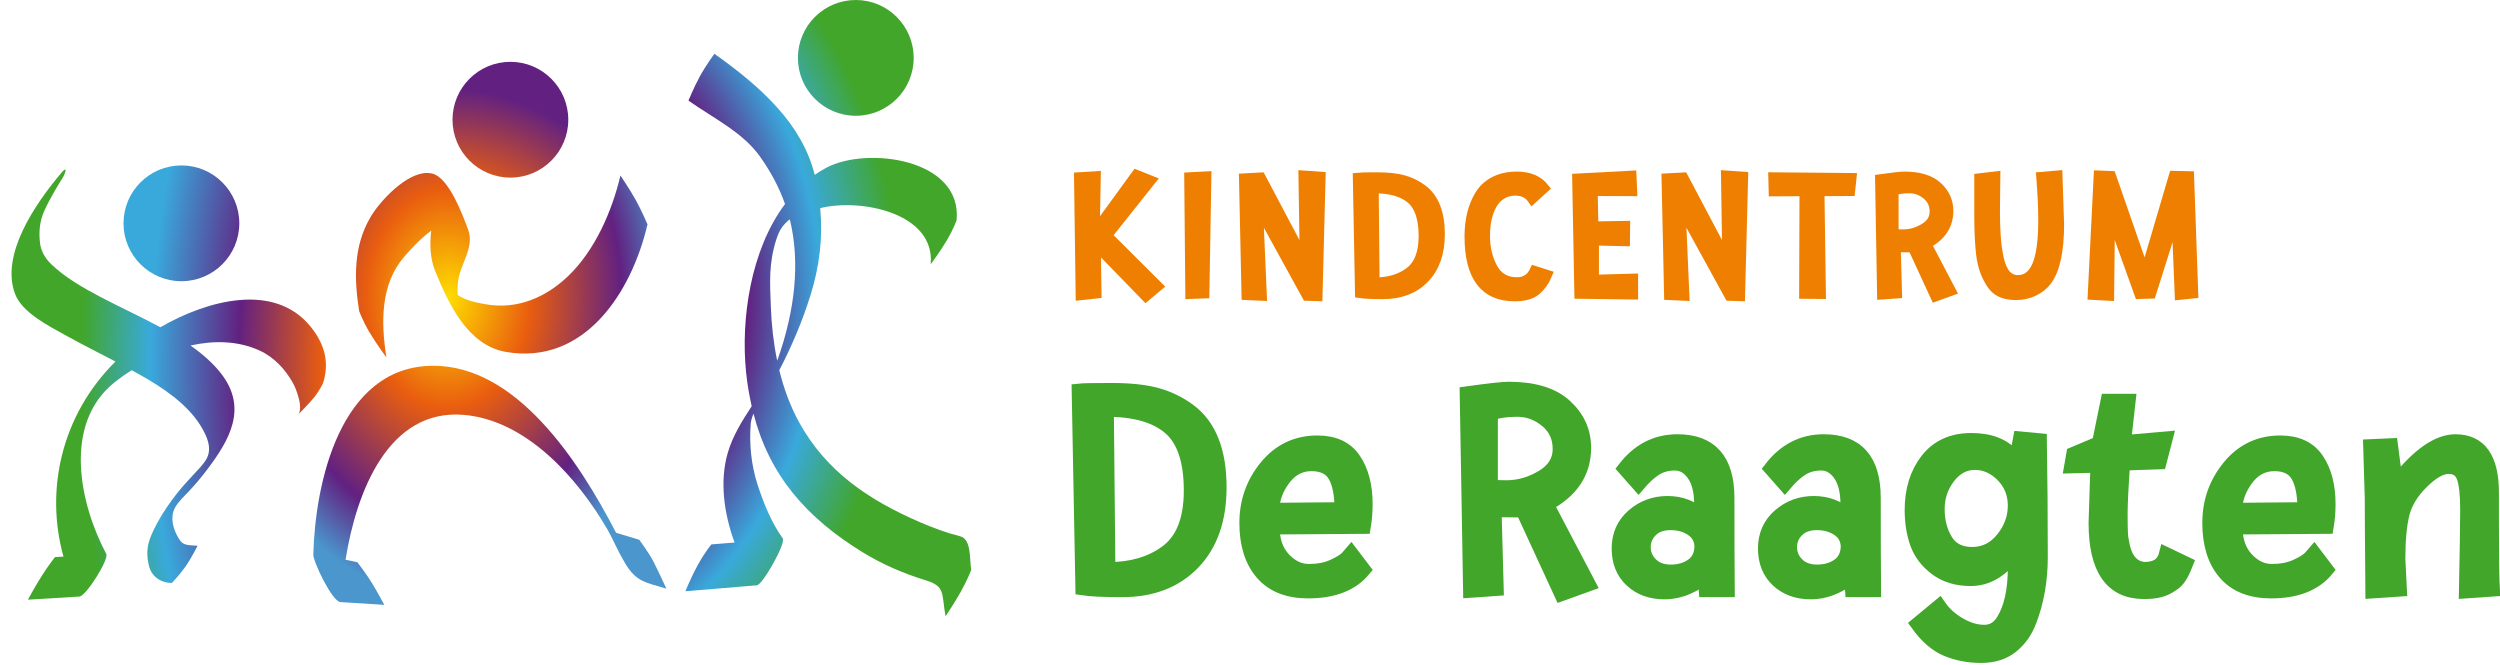 <?xml version="1.0" encoding="utf-8"?>
<!-- Generator: Adobe Illustrator 14.0.0, SVG Export Plug-In  -->
<!DOCTYPE svg PUBLIC "-//W3C//DTD SVG 1.1//EN" "http://www.w3.org/Graphics/SVG/1.1/DTD/svg11.dtd">
<svg version="1.1"
	 xmlns="http://www.w3.org/2000/svg" xmlns:xlink="http://www.w3.org/1999/xlink" xmlns:a="http://ns.adobe.com/AdobeSVGViewerExtensions/3.0/"
	 x="0px" y="0px" width="267px" height="71px" viewBox="0 0 267 71" enable-background="new 0 0 267 71" xml:space="preserve">
<defs>
</defs>
<polygon fill="#EE7F00" points="117.065,26.24 117.142,31.371 115.38,31.564 115.207,18.902 117.065,18.787 116.949,24.672 
	121.344,18.631 122.95,19.27 118.265,25.156 123.706,30.577 122.37,31.699 "/>
<polygon fill="none" stroke="#EE7F00" stroke-miterlimit="10" points="117.065,26.24 117.142,31.371 115.38,31.564 115.207,18.902 
	117.065,18.787 116.949,24.672 121.344,18.631 122.95,19.27 118.265,25.156 123.706,30.577 122.37,31.699 "/>
<polygon fill="#EE7F00" points="126.977,18.902 128.875,18.806 128.662,31.37 127.093,31.428 "/>
<polygon fill="none" stroke="#EE7F00" stroke-miterlimit="10" points="126.977,18.902 128.875,18.806 128.662,31.37 127.093,31.428 
	"/>
<polygon fill="#EE7F00" points="134.799,31.622 133.095,31.545 132.824,19.019 134.664,18.922 139.311,27.711 139.175,18.709 
	141.073,18.844 140.744,31.661 139.563,31.622 134.392,22.213 "/>
<polygon fill="none" stroke="#EE7F00" stroke-miterlimit="10" points="134.799,31.622 133.095,31.545 132.824,19.019 
	134.664,18.922 139.311,27.711 139.175,18.709 141.073,18.844 140.744,31.661 139.563,31.622 134.392,22.213 "/>
<path fill="#EE7F00" d="M147.713,31.447c-1.162,0-1.995-0.038-2.498-0.116l-0.233-12.391c0.22-0.025,0.91-0.039,2.071-0.039
	c1.162,0,2.111,0.104,2.847,0.31s1.406,0.535,2.014,0.987c1.264,0.942,1.896,2.543,1.896,4.802c0,2.013-0.551,3.591-1.655,4.733
	C151.052,30.877,149.572,31.447,147.713,31.447 M152.01,25.204c0-1.865-0.438-3.175-1.315-3.93c-0.879-0.756-2.194-1.132-3.95-1.132
	l0.096,9.99c1.433,0,2.627-0.342,3.583-1.026C151.482,28.37,152.01,27.07,152.01,25.204"/>
<path fill="none" stroke="#EE7F00" stroke-miterlimit="10" d="M147.713,31.447c-1.162,0-1.995-0.038-2.498-0.116l-0.233-12.391
	c0.22-0.025,0.91-0.039,2.071-0.039c1.162,0,2.111,0.104,2.847,0.31s1.406,0.535,2.014,0.987c1.264,0.942,1.896,2.543,1.896,4.802
	c0,2.013-0.551,3.591-1.655,4.733C151.052,30.877,149.572,31.447,147.713,31.447z M152.01,25.204c0-1.865-0.438-3.175-1.315-3.93
	c-0.879-0.756-2.194-1.132-3.95-1.132l0.096,9.99c1.433,0,2.627-0.342,3.583-1.026C151.482,28.37,152.01,27.07,152.01,25.204z"/>
<path fill="#EE7F00" d="M163.646,21.284c-0.412-0.593-1.014-0.891-1.799-0.891c-0.569,0-1.066,0.139-1.492,0.416
	c-0.426,0.278-0.762,0.643-1.006,1.094c-0.479,0.878-0.717,1.968-0.717,3.272c0,1.303,0.271,2.453,0.813,3.446
	c0.543,0.994,1.395,1.491,2.556,1.491c0.879,0,1.504-0.407,1.879-1.22l1.394,0.446c-0.284,0.684-0.681,1.246-1.19,1.684
	c-0.511,0.439-1.282,0.658-2.314,0.658c-3.24,0-4.859-2.142-4.859-6.427c0-1.781,0.374-3.271,1.123-4.472
	c0.374-0.606,0.9-1.084,1.577-1.434c0.678-0.348,1.475-0.522,2.391-0.522c1.317,0,2.305,0.419,2.962,1.259L163.646,21.284z"/>
<path fill="none" stroke="#EE7F00" stroke-miterlimit="10" d="M163.646,21.284c-0.412-0.593-1.014-0.891-1.799-0.891
	c-0.569,0-1.066,0.139-1.492,0.416c-0.426,0.278-0.762,0.643-1.006,1.094c-0.479,0.878-0.717,1.968-0.717,3.272
	c0,1.303,0.271,2.453,0.813,3.446c0.543,0.994,1.395,1.491,2.556,1.491c0.879,0,1.504-0.407,1.879-1.22l1.394,0.446
	c-0.284,0.684-0.681,1.246-1.19,1.684c-0.511,0.439-1.282,0.658-2.314,0.658c-3.24,0-4.859-2.142-4.859-6.427
	c0-1.781,0.374-3.271,1.123-4.472c0.374-0.606,0.9-1.084,1.577-1.434c0.678-0.348,1.475-0.522,2.391-0.522
	c1.317,0,2.305,0.419,2.962,1.259L163.646,21.284z"/>
<polygon fill="#EE7F00" points="168.409,19.038 174.275,18.729 174.352,20.451 170.132,20.432 170.208,24.149 173.597,24.091 
	173.578,25.794 170.267,25.717 170.267,29.841 174.449,29.725 174.449,31.486 168.641,31.409 "/>
<polygon fill="none" stroke="#EE7F00" stroke-miterlimit="10" points="168.409,19.038 174.275,18.729 174.352,20.451 
	170.132,20.432 170.208,24.149 173.597,24.091 173.578,25.794 170.267,25.717 170.267,29.841 174.449,29.725 174.449,31.486 
	168.641,31.409 "/>
<polygon fill="#EE7F00" points="179.928,31.622 178.224,31.545 177.953,19.019 179.792,18.922 184.439,27.711 184.303,18.709 
	186.201,18.844 185.872,31.661 184.691,31.622 179.521,22.213 "/>
<polygon fill="none" stroke="#EE7F00" stroke-miterlimit="10" points="179.928,31.622 178.224,31.545 177.953,19.019 
	179.792,18.922 184.439,27.711 184.303,18.709 186.201,18.844 185.872,31.661 184.691,31.622 179.521,22.213 "/>
<polygon fill="#EE7F00" points="189.356,18.902 197.777,18.98 197.624,20.432 194.351,20.451 194.506,31.428 192.648,31.41 
	192.687,20.451 189.395,20.47 "/>
<polygon fill="none" stroke="#EE7F00" stroke-miterlimit="10" points="189.356,18.902 197.777,18.98 197.624,20.432 194.351,20.451 
	194.506,31.428 192.648,31.41 192.687,20.451 189.395,20.47 "/>
<path fill="#EE7F00" d="M203.392,18.825c1.574,0,2.755,0.362,3.543,1.085c0.787,0.723,1.182,1.594,1.182,2.613
	c0,1.536-0.782,2.717-2.343,3.543l2.632,5.014l-1.723,0.62l-2.42-5.247l-1.762-0.02l0.136,4.937l-1.664,0.116l-0.214-12.371
	C202.139,18.922,203.017,18.825,203.392,18.825 M202.269,20.374v4.588c0.258,0.026,0.588,0.039,0.988,0.039
	c0.773,0,1.521-0.216,2.245-0.648c0.723-0.432,1.084-1.017,1.084-1.752c0-0.735-0.273-1.329-0.822-1.781
	c-0.549-0.451-1.159-0.678-1.83-0.678S202.708,20.219,202.269,20.374"/>
<path fill="none" stroke="#EE7F00" stroke-miterlimit="10" d="M203.392,18.825c1.574,0,2.755,0.362,3.543,1.085
	c0.787,0.723,1.182,1.594,1.182,2.613c0,1.536-0.782,2.717-2.343,3.543l2.632,5.014l-1.723,0.62l-2.42-5.247l-1.762-0.02
	l0.136,4.937l-1.664,0.116l-0.214-12.371C202.139,18.922,203.017,18.825,203.392,18.825z M202.269,20.374v4.588
	c0.258,0.026,0.588,0.039,0.988,0.039c0.773,0,1.521-0.216,2.245-0.648c0.723-0.432,1.084-1.017,1.084-1.752
	c0-0.735-0.273-1.329-0.822-1.781c-0.549-0.451-1.159-0.678-1.83-0.678S202.708,20.219,202.269,20.374z"/>
<path fill="#EE7F00" d="M219.771,18.709l0.174,5.247c0,2.853-0.438,4.866-1.315,6.04c-0.35,0.464-0.817,0.839-1.404,1.123
	c-0.588,0.284-1.22,0.426-1.896,0.426c-0.678,0-1.229-0.103-1.656-0.311c-0.427-0.206-0.774-0.522-1.045-0.948
	c-0.271-0.425-0.497-0.881-0.678-1.365s-0.317-1.081-0.407-1.791c-0.128-1.148-0.192-2.542-0.192-4.182v-3.93l1.78-0.212
	c-0.025,1.523-0.038,2.775-0.038,3.755s0.028,1.891,0.086,2.73c0.059,0.839,0.172,1.633,0.34,2.382c0.335,1.471,1,2.207,1.993,2.207
	c0.903,0,1.575-0.514,2.014-1.539c0.438-1.026,0.658-2.63,0.658-4.811c0-1.291-0.07-2.846-0.213-4.666L219.771,18.709z"/>
<path fill="none" stroke="#EE7F00" stroke-miterlimit="10" d="M219.771,18.709l0.174,5.247c0,2.853-0.438,4.866-1.315,6.04
	c-0.35,0.464-0.817,0.839-1.404,1.123c-0.588,0.284-1.22,0.426-1.896,0.426c-0.678,0-1.229-0.103-1.656-0.311
	c-0.427-0.206-0.774-0.522-1.045-0.948c-0.271-0.425-0.497-0.881-0.678-1.365s-0.317-1.081-0.407-1.791
	c-0.128-1.148-0.192-2.542-0.192-4.182v-3.93l1.78-0.212c-0.025,1.523-0.038,2.775-0.038,3.755s0.028,1.891,0.086,2.73
	c0.059,0.839,0.172,1.633,0.34,2.382c0.335,1.471,1,2.207,1.993,2.207c0.903,0,1.575-0.514,2.014-1.539
	c0.438-1.026,0.658-2.63,0.658-4.811c0-1.291-0.07-2.846-0.213-4.666L219.771,18.709z"/>
<polygon fill="#EE7F00" points="234.272,31.371 232.761,31.525 232.414,22.987 229.761,31.39 228.463,31.429 225.386,22.853 
	225.289,31.623 223.469,31.525 224.108,18.709 225.482,18.767 229.083,29.125 232.142,18.748 233.826,18.786 "/>
<polygon fill="none" stroke="#EE7F00" stroke-miterlimit="10" points="234.272,31.371 232.761,31.525 232.414,22.987 229.761,31.39 
	228.463,31.429 225.386,22.853 225.289,31.623 223.469,31.525 224.108,18.709 225.482,18.767 229.083,29.125 232.142,18.748 
	233.826,18.786 "/>
<path fill="#41A62A" d="M119.857,63.026c-1.979,0-3.397-0.066-4.255-0.198l-0.396-21.11c0.374-0.043,1.551-0.066,3.53-0.066
	c1.979,0,3.595,0.177,4.849,0.528c1.252,0.352,2.396,0.913,3.43,1.683c2.154,1.605,3.233,4.332,3.233,8.18
	c0,3.431-0.941,6.118-2.821,8.065C125.547,62.053,123.023,63.026,119.857,63.026 M127.18,52.389c0-3.177-0.748-5.41-2.243-6.696
	c-1.496-1.286-3.738-1.93-6.729-1.93l0.165,17.02c2.44,0,4.475-0.583,6.102-1.749C126.277,57.782,127.18,55.566,127.18,52.389"/>
<path fill="none" stroke="#41A62A" stroke-width="1.5" stroke-miterlimit="10" d="M119.857,63.026c-1.979,0-3.397-0.066-4.255-0.198
	l-0.396-21.11c0.374-0.043,1.551-0.066,3.53-0.066c1.979,0,3.595,0.177,4.849,0.528c1.252,0.352,2.396,0.913,3.43,1.683
	c2.154,1.605,3.233,4.332,3.233,8.18c0,3.431-0.941,6.118-2.821,8.065C125.547,62.053,123.023,63.026,119.857,63.026z
	 M127.18,52.389c0-3.177-0.748-5.41-2.243-6.696c-1.496-1.286-3.738-1.93-6.729-1.93l0.165,17.02c2.44,0,4.475-0.583,6.102-1.749
	C126.277,57.782,127.18,55.566,127.18,52.389z"/>
<path fill="#41A62A" d="M145.649,56.265l-9.73,0.066c0,1.407,0.396,2.535,1.188,3.381c0.792,0.846,1.682,1.27,2.673,1.27
	c0.988,0,1.841-0.16,2.555-0.479c0.714-0.318,1.225-0.632,1.534-0.94l0.429-0.495l1.352,1.781c-1.275,1.54-3.254,2.309-5.937,2.309
	c-2.155,0-3.793-0.648-4.915-1.946c-1.121-1.296-1.682-3.084-1.682-5.36s0.708-4.276,2.128-6.003
	c1.417-1.726,3.237-2.589,5.458-2.589c1.781,0,3.084,0.61,3.908,1.83c0.826,1.222,1.237,2.809,1.237,4.766
	C145.848,54.67,145.781,55.473,145.649,56.265 M142.565,50.79c-0.474-0.813-1.309-1.221-2.505-1.221c-1.2,0-2.189,0.523-2.97,1.567
	c-0.78,1.045-1.182,2.149-1.204,3.315l7.389-0.066C143.276,52.801,143.039,51.604,142.565,50.79"/>
<path fill="none" stroke="#41A62A" stroke-width="1.5" stroke-miterlimit="10" d="M145.649,56.265l-9.73,0.066
	c0,1.407,0.396,2.535,1.188,3.381c0.792,0.846,1.682,1.27,2.673,1.27c0.988,0,1.841-0.16,2.555-0.479
	c0.714-0.318,1.225-0.632,1.534-0.94l0.429-0.495l1.352,1.781c-1.275,1.54-3.254,2.309-5.937,2.309
	c-2.155,0-3.793-0.648-4.915-1.946c-1.121-1.296-1.682-3.084-1.682-5.36s0.708-4.276,2.128-6.003
	c1.417-1.726,3.237-2.589,5.458-2.589c1.781,0,3.084,0.61,3.908,1.83c0.826,1.222,1.237,2.809,1.237,4.766
	C145.848,54.67,145.781,55.473,145.649,56.265z M142.565,50.79c-0.474-0.813-1.309-1.221-2.505-1.221c-1.2,0-2.189,0.523-2.97,1.567
	c-0.78,1.045-1.182,2.149-1.204,3.315l7.389-0.066C143.276,52.801,143.039,51.604,142.565,50.79z"/>
<path fill="#41A62A" d="M161.134,41.521c2.683,0,4.694,0.615,6.036,1.847c1.341,1.232,2.012,2.716,2.012,4.453
	c0,2.617-1.332,4.629-3.992,6.036l4.487,8.542l-2.936,1.056l-4.123-8.939l-3.002-0.033l0.23,8.411l-2.837,0.198l-0.362-21.077
	C159.001,41.686,160.496,41.521,161.134,41.521 M159.222,44.159v7.817c0.439,0.044,0.999,0.066,1.681,0.066
	c1.319,0,2.594-0.368,3.826-1.105c1.23-0.736,1.847-1.731,1.847-2.984c0-1.253-0.466-2.265-1.402-3.035
	c-0.934-0.77-1.973-1.154-3.116-1.154S159.967,43.896,159.222,44.159"/>
<path fill="none" stroke="#41A62A" stroke-width="1.5" stroke-miterlimit="10" d="M161.134,41.521c2.683,0,4.694,0.615,6.036,1.847
	c1.341,1.232,2.012,2.716,2.012,4.453c0,2.617-1.332,4.629-3.992,6.036l4.487,8.542l-2.936,1.056l-4.123-8.939l-3.002-0.033
	l0.23,8.411l-2.837,0.198l-0.362-21.077C159.001,41.686,160.496,41.521,161.134,41.521z M159.222,44.159v7.817
	c0.439,0.044,0.999,0.066,1.681,0.066c1.319,0,2.594-0.368,3.826-1.105c1.23-0.736,1.847-1.731,1.847-2.984
	c0-1.253-0.466-2.265-1.402-3.035c-0.934-0.77-1.973-1.154-3.116-1.154S159.967,43.896,159.222,44.159z"/>
<path fill="#41A62A" d="M174.245,61.987c-0.913-0.846-1.369-1.984-1.369-3.414s0.518-2.595,1.55-3.496
	c1.034-0.902,2.255-1.353,3.662-1.353s2.605,0.451,3.596,1.353v-1.253c0-1.363-0.271-2.425-0.809-3.183
	c-0.539-0.759-1.205-1.138-1.995-1.138c-0.792,0-1.48,0.181-2.062,0.544c-0.584,0.362-1.194,0.918-1.831,1.666l-1.485-1.683
	c1.495-1.935,3.376-2.902,5.641-2.902c3.563,0,5.344,2.011,5.344,6.035s0.011,7.312,0.033,9.862h-2.342l-0.1-1.451l-0.1-0.066
	c-0.307,0.44-0.874,0.841-1.698,1.204c-0.824,0.363-1.666,0.544-2.523,0.544C176.329,63.257,175.157,62.834,174.245,61.987
	 M181.716,58.375c-0.021-0.792-0.353-1.407-0.989-1.846c-0.638-0.44-1.407-0.661-2.309-0.661c-0.901,0-1.606,0.253-2.112,0.759
	c-0.505,0.506-0.758,1.111-0.758,1.814c0,0.704,0.258,1.314,0.776,1.831c0.516,0.517,1.225,0.774,2.126,0.774
	c0.902,0,1.666-0.225,2.293-0.675C181.369,59.921,181.694,59.255,181.716,58.375"/>
<path fill="none" stroke="#41A62A" stroke-width="1.5" stroke-miterlimit="10" d="M174.245,61.987
	c-0.913-0.846-1.369-1.984-1.369-3.414s0.518-2.595,1.55-3.496c1.034-0.902,2.255-1.353,3.662-1.353s2.605,0.451,3.596,1.353v-1.253
	c0-1.363-0.271-2.425-0.809-3.183c-0.539-0.759-1.205-1.138-1.995-1.138c-0.792,0-1.48,0.181-2.062,0.544
	c-0.584,0.362-1.194,0.918-1.831,1.666l-1.485-1.683c1.495-1.935,3.376-2.902,5.641-2.902c3.563,0,5.344,2.011,5.344,6.035
	s0.011,7.312,0.033,9.862h-2.342l-0.1-1.451l-0.1-0.066c-0.307,0.44-0.874,0.841-1.698,1.204c-0.824,0.363-1.666,0.544-2.523,0.544
	C176.329,63.257,175.157,62.834,174.245,61.987z M181.716,58.375c-0.021-0.792-0.353-1.407-0.989-1.846
	c-0.638-0.44-1.407-0.661-2.309-0.661c-0.901,0-1.606,0.253-2.112,0.759c-0.505,0.506-0.758,1.111-0.758,1.814
	c0,0.704,0.258,1.314,0.776,1.831c0.516,0.517,1.225,0.774,2.126,0.774c0.902,0,1.666-0.225,2.293-0.675
	C181.369,59.921,181.694,59.255,181.716,58.375z"/>
<path fill="#41A62A" d="M189.87,61.987c-0.911-0.846-1.368-1.984-1.368-3.414s0.516-2.595,1.549-3.496
	c1.035-0.902,2.256-1.353,3.663-1.353c1.407,0,2.605,0.451,3.595,1.353v-1.253c0-1.363-0.27-2.425-0.807-3.183
	c-0.539-0.759-1.204-1.138-1.996-1.138c-0.792,0-1.48,0.181-2.061,0.544c-0.583,0.362-1.193,0.918-1.832,1.666l-1.484-1.683
	c1.496-1.935,3.375-2.902,5.64-2.902c3.563,0,5.343,2.011,5.343,6.035s0.011,7.312,0.033,9.862h-2.342l-0.098-1.451l-0.099-0.066
	c-0.31,0.44-0.876,0.841-1.7,1.204c-0.825,0.363-1.665,0.544-2.523,0.544C191.954,63.257,190.784,62.834,189.87,61.987
	 M197.341,58.375c-0.021-0.792-0.35-1.407-0.989-1.846c-0.637-0.44-1.407-0.661-2.309-0.661s-1.604,0.253-2.111,0.759
	c-0.507,0.506-0.759,1.111-0.759,1.814c0,0.704,0.259,1.314,0.775,1.831c0.518,0.517,1.225,0.774,2.128,0.774
	c0.9,0,1.666-0.225,2.292-0.675C196.996,59.921,197.319,59.255,197.341,58.375"/>
<path fill="none" stroke="#41A62A" stroke-width="1.5" stroke-miterlimit="10" d="M189.87,61.987
	c-0.911-0.846-1.368-1.984-1.368-3.414s0.516-2.595,1.549-3.496c1.035-0.902,2.256-1.353,3.663-1.353
	c1.407,0,2.605,0.451,3.595,1.353v-1.253c0-1.363-0.27-2.425-0.807-3.183c-0.539-0.759-1.204-1.138-1.996-1.138
	c-0.792,0-1.48,0.181-2.061,0.544c-0.583,0.362-1.193,0.918-1.832,1.666l-1.484-1.683c1.496-1.935,3.375-2.902,5.64-2.902
	c3.563,0,5.343,2.011,5.343,6.035s0.011,7.312,0.033,9.862h-2.342l-0.098-1.451l-0.099-0.066c-0.31,0.44-0.876,0.841-1.7,1.204
	c-0.825,0.363-1.665,0.544-2.523,0.544C191.954,63.257,190.784,62.834,189.87,61.987z M197.341,58.375
	c-0.021-0.792-0.35-1.407-0.989-1.846c-0.637-0.44-1.407-0.661-2.309-0.661s-1.604,0.253-2.111,0.759
	c-0.507,0.506-0.759,1.111-0.759,1.814c0,0.704,0.259,1.314,0.775,1.831c0.518,0.517,1.225,0.774,2.128,0.774
	c0.9,0,1.666-0.225,2.292-0.675C196.996,59.921,197.319,59.255,197.341,58.375z"/>
<path fill="#41A62A" d="M205.833,49.124c1.11-1.418,2.684-2.128,4.718-2.128c2.033,0,3.547,0.617,4.535,1.848l0.298-0.1l0.361-1.913
	l2.112,0.197c0.065,4.046,0.098,8.202,0.098,12.468c0,2.463-0.396,4.728-1.187,6.795c-0.418,1.122-1.056,2.029-1.913,2.721
	c-0.858,0.693-1.946,1.04-3.266,1.04c-1.318,0-2.539-0.232-3.661-0.692c-1.121-0.462-2.167-1.364-3.134-2.705l2.31-1.914
	c0.55,0.792,1.274,1.446,2.177,1.962c0.901,0.517,1.78,0.776,2.639,0.776c0.857,0,1.527-0.396,2.011-1.188
	c0.837-1.342,1.254-3.222,1.254-5.641c0-0.615-0.032-1.121-0.099-1.517c-1.318,1.803-2.858,2.705-4.617,2.705
	c-1.474,0-2.705-0.374-3.693-1.122c-0.991-0.747-1.673-1.649-2.046-2.704c-0.373-1.056-0.561-2.231-0.561-3.529
	C204.169,52.329,204.723,50.542,205.833,49.124 M210.633,59.167c1.298,0,2.382-0.539,3.25-1.616
	c0.867-1.077,1.302-2.259,1.302-3.545c0-1.288-0.435-2.369-1.302-3.249c-0.868-0.88-1.859-1.32-2.97-1.32
	c-1.109,0-2.05,0.5-2.819,1.5c-0.77,1-1.154,2.144-1.154,3.431c0,1.286,0.291,2.407,0.874,3.364
	C208.397,58.689,209.335,59.167,210.633,59.167"/>
<path fill="none" stroke="#41A62A" stroke-width="1.5" stroke-miterlimit="10" d="M205.833,49.124
	c1.11-1.418,2.684-2.128,4.718-2.128c2.033,0,3.547,0.617,4.535,1.848l0.298-0.1l0.361-1.913l2.112,0.197
	c0.065,4.046,0.098,8.202,0.098,12.468c0,2.463-0.396,4.728-1.187,6.795c-0.418,1.122-1.056,2.029-1.913,2.721
	c-0.858,0.693-1.946,1.04-3.266,1.04c-1.318,0-2.539-0.232-3.661-0.692c-1.121-0.462-2.167-1.364-3.134-2.705l2.31-1.914
	c0.55,0.792,1.274,1.446,2.177,1.962c0.901,0.517,1.78,0.776,2.639,0.776c0.857,0,1.527-0.396,2.011-1.188
	c0.837-1.342,1.254-3.222,1.254-5.641c0-0.615-0.032-1.121-0.099-1.517c-1.318,1.803-2.858,2.705-4.617,2.705
	c-1.474,0-2.705-0.374-3.693-1.122c-0.991-0.747-1.673-1.649-2.046-2.704c-0.373-1.056-0.561-2.231-0.561-3.529
	C204.169,52.329,204.723,50.542,205.833,49.124z M210.633,59.167c1.298,0,2.382-0.539,3.25-1.616
	c0.867-1.077,1.302-2.259,1.302-3.545c0-1.288-0.435-2.369-1.302-3.249c-0.868-0.88-1.859-1.32-2.97-1.32
	c-1.109,0-2.05,0.5-2.819,1.5c-0.77,1-1.154,2.144-1.154,3.431c0,1.286,0.291,2.407,0.874,3.364
	C208.397,58.689,209.335,59.167,210.633,59.167z"/>
<path fill="#41A62A" d="M231.298,46.832l-0.661,2.54l-3.891,0.132c-0.178,2.529-0.266,4.3-0.266,5.31
	c0,1.013,0.011,1.727,0.034,2.145c0.021,0.417,0.093,0.885,0.214,1.402c0.12,0.517,0.28,0.94,0.479,1.27
	c0.461,0.748,1.203,1.224,2.208,1.122c1.171-0.119,1.699-0.708,1.918-1.58l2.143,1.025c-0.56,1.429-0.939,1.833-1.421,2.171
	c-0.904,0.634-1.649,0.857-3.101,0.857c-3.43,0-5.144-2.462-5.144-7.389l0.196-6.102l-2.803,0.066l0.23-1.319l2.737-1.155
	l0.925-4.52h2.242l-0.494,4.42L231.298,46.832z"/>
<path fill="none" stroke="#41A62A" stroke-width="1.5" stroke-miterlimit="10" d="M231.298,46.832l-0.661,2.54l-3.891,0.132
	c-0.178,2.529-0.266,4.3-0.266,5.31c0,1.013,0.011,1.727,0.034,2.145c0.021,0.417,0.093,0.885,0.214,1.402
	c0.12,0.517,0.28,0.94,0.479,1.27c0.461,0.748,1.203,1.224,2.208,1.122c1.171-0.119,1.699-0.708,1.918-1.58l2.143,1.025
	c-0.56,1.429-0.939,1.833-1.421,2.171c-0.904,0.634-1.649,0.857-3.101,0.857c-3.43,0-5.144-2.462-5.144-7.389l0.196-6.102
	l-2.803,0.066l0.23-1.319l2.737-1.155l0.925-4.52h2.242l-0.494,4.42L231.298,46.832z"/>
<path fill="#41A62A" d="M248.488,56.265l-9.729,0.066c0,1.407,0.395,2.535,1.188,3.381c0.791,0.846,1.682,1.27,2.671,1.27
	s1.842-0.16,2.558-0.479c0.714-0.318,1.225-0.632,1.532-0.94l0.43-0.495l1.352,1.781c-1.276,1.54-3.255,2.309-5.937,2.309
	c-2.155,0-3.793-0.648-4.914-1.946c-1.123-1.296-1.684-3.084-1.684-5.36s0.71-4.276,2.128-6.003
	c1.418-1.726,3.237-2.589,5.459-2.589c1.781,0,3.085,0.61,3.908,1.83c0.825,1.222,1.237,2.809,1.237,4.766
	C248.686,54.67,248.621,55.473,248.488,56.265 M245.405,50.79c-0.474-0.813-1.31-1.221-2.507-1.221c-1.2,0-2.188,0.523-2.969,1.567
	c-0.781,1.045-1.183,2.149-1.205,3.315l7.39-0.066C246.114,52.801,245.877,51.604,245.405,50.79"/>
<path fill="none" stroke="#41A62A" stroke-width="1.5" stroke-miterlimit="10" d="M248.488,56.265l-9.729,0.066
	c0,1.407,0.395,2.535,1.188,3.381c0.791,0.846,1.682,1.27,2.671,1.27s1.842-0.16,2.558-0.479c0.714-0.318,1.225-0.632,1.532-0.94
	l0.43-0.495l1.352,1.781c-1.276,1.54-3.255,2.309-5.937,2.309c-2.155,0-3.793-0.648-4.914-1.946
	c-1.123-1.296-1.684-3.084-1.684-5.36s0.71-4.276,2.128-6.003c1.418-1.726,3.237-2.589,5.459-2.589c1.781,0,3.085,0.61,3.908,1.83
	c0.825,1.222,1.237,2.809,1.237,4.766C248.686,54.67,248.621,55.473,248.488,56.265z M245.405,50.79
	c-0.474-0.813-1.31-1.221-2.507-1.221c-1.2,0-2.188,0.523-2.969,1.567c-0.781,1.045-1.183,2.149-1.205,3.315l7.39-0.066
	C246.114,52.801,245.877,51.604,245.405,50.79z"/>
<path fill="#41A62A" d="M256.074,51.383c2.265-2.836,4.321-4.254,6.168-4.254c2.595,0,3.893,1.824,3.893,5.475v3.231
	c0,3.628,0.032,6.003,0.098,7.125l-2.868,0.198c0.086-4.222,0.133-7.141,0.133-8.757c0-1.616-0.133-2.775-0.396-3.479
	c-0.265-0.703-0.798-1.055-1.6-1.055c-0.804,0-1.744,0.527-2.821,1.583c-1.077,1.055-1.77,2.177-2.078,3.364
	c-0.308,1.187-0.461,2.815-0.461,4.882l0.164,3.265l-2.935,0.198c-0.046-5.387-0.065-8.708-0.065-9.961l-0.166-5.541l2.211-0.099
	l0.494,3.793L256.074,51.383z"/>
<path fill="none" stroke="#41A62A" stroke-width="1.5" stroke-miterlimit="10" d="M256.074,51.383
	c2.265-2.836,4.321-4.254,6.168-4.254c2.595,0,3.893,1.824,3.893,5.475v3.231c0,3.628,0.032,6.003,0.098,7.125l-2.868,0.198
	c0.086-4.222,0.133-7.141,0.133-8.757c0-1.616-0.133-2.775-0.396-3.479c-0.265-0.703-0.798-1.055-1.6-1.055
	c-0.804,0-1.744,0.527-2.821,1.583c-1.077,1.055-1.77,2.177-2.078,3.364c-0.308,1.187-0.461,2.815-0.461,4.882l0.164,3.265
	l-2.935,0.198c-0.046-5.387-0.065-8.708-0.065-9.961l-0.166-5.541l2.211-0.099l0.494,3.793L256.074,51.383z"/>
<g>
	<defs>
		<path id="SVGID_8_" d="M82.327,32.794c-0.098-2.585-0.241-4.609,0.572-7.181c0.348-1.105,0.734-1.608,1.454-2.19
			c1.154,4.705,0.5,9.817-1.255,14.854c-0.027,0.082-0.068,0.154-0.098,0.236C82.612,36.625,82.398,34.705,82.327,32.794
			 M74.742,8.161c-0.651,1.194-1.214,2.583-1.214,2.583c2.601,1.844,5.747,3.348,7.597,5.917c1.205,1.673,2.096,3.382,2.716,5.127
			c-3.7,4.949-4.73,12.35-4.16,17.959c0.125,1.244,0.333,2.452,0.602,3.633c-1.029,1.575-2.031,3.169-2.562,5.002
			c-0.866,2.989-0.417,6.452,0.735,9.559c-0.826,0.068-1.652,0.136-2.477,0.203c0,0-0.64,0.736-1.426,2.15
			c-0.785,1.413-1.346,2.852-1.346,2.852c2.542-0.213,5.083-0.421,7.624-0.636c0.629-0.051,3.117-4.507,2.77-5
			c-1.241-1.753-2.045-3.763-2.705-5.794c-0.676-2.083-0.894-4.348-0.713-6.524c0.032-0.382,0.289-1.02,0.289-1.02
			c1.699,6.598,5.651,11.137,11.71,14.841c2.075,1.271,4.343,2.242,6.666,2.956c2.159,0.66,1.688,1.397,2.136,3.853
			c0,0,0.918-1.362,1.614-2.596c0.695-1.235,1.132-2.36,1.132-2.36c-0.203-1.13,0.051-3.287-1.198-3.596
			c-1.463-0.363-2.881-0.898-4.264-1.493c-5.457-2.349-10.009-5.412-12.889-10.616c-0.979-1.772-1.671-3.669-2.15-5.621
			c1.316-2.531,2.431-5.156,3.296-7.892c1.027-3.234,1.361-6.319,1.073-9.418c4.318-1.078,12.304,0.509,11.799,6.001
			c0,0,1.065-1.431,1.753-2.61c0.688-1.179,1.017-2.105,1.017-2.105c0.607-6.589-9.599-7.899-13.906-5.606
			c-0.438,0.229-0.849,0.488-1.247,0.766c-1.363-5.437-5.678-9.358-10.718-12.932C76.298,5.742,75.393,6.967,74.742,8.161"/>
	</defs>
	<clipPath id="SVGID_9_">
		<use xlink:href="#SVGID_8_"  overflow="visible"/>
	</clipPath>
	
		<radialGradient id="SVGID_10_" cx="-196.984" cy="408.276" r="0.69" gradientTransform="matrix(63.837 0 0 -73.413 12626.881 30004.621)" gradientUnits="userSpaceOnUse">
		<stop  offset="0" style="stop-color:#FFDD00"/>
		<stop  offset="0.319" style="stop-color:#E95D0F"/>
		<stop  offset="0.632" style="stop-color:#622181"/>
		<stop  offset="0.81" style="stop-color:#39A9DC"/>
		<stop  offset="1" style="stop-color:#41A62A"/>
	</radialGradient>
	<rect x="73.208" y="5.742" clip-path="url(#SVGID_9_)" fill="url(#SVGID_10_)" width="30.574" height="60.079"/>
</g>
<g>
	<defs>
		<path id="SVGID_7_" d="M6.587,18.421C3.696,21.827,0,27.29,1.633,31.448c0.776,1.971,3.585,3.372,5.579,4.475
			c1.681,0.928,3.411,1.797,5.119,2.687c-5.797,5.758-7.524,13.749-5.553,20.833c-0.303,0.017-0.602,0.036-0.902,0.052
			c0,0-0.666,0.831-1.415,2.009c-0.75,1.177-1.476,2.541-1.476,2.541c1.826-0.11,3.652-0.221,5.477-0.332
			c0.751-0.046,3.187-3.99,2.892-4.55c-2.83-5.308-4.729-13.936,0.963-18.399c0.534-0.422,1.125-0.831,1.751-1.226
			c0.59,0.324,1.18,0.649,1.754,0.992c2.539,1.507,4.872,3.318,6.033,5.714c0.287,0.591,0.883,1.861,0.039,3.021
			c-0.343,0.471-0.409,0.561-1.823,2.068c-1.413,1.507-3.252,4.015-4.059,6.212c-0.357,0.966-0.335,1.903-0.107,2.863
			c0.262,1.096,1.127,1.802,2.44,1.864c0,0,0.805-0.828,1.449-1.744c0.644-0.918,1.31-2.24,1.31-2.24
			c-1.152-0.083-1.552-0.038-1.979-0.72c-0.684-1.095-0.95-2.314-0.467-3.29c0.319-0.647,1.072-1.337,1.455-1.745
			c0.728-0.767,1.392-1.561,2.008-2.375c2.37-3.142,4.383-6.544,1.49-10.266c-0.872-1.123-2-2.103-3.271-2.992
			c2.471-0.548,5.029-0.521,7.319,0.507c1.65,0.737,2.795,2.056,3.572,3.397c0.327,0.565,0.529,1.174,0.691,1.784
			c0.185,0.699,0.16,1.158,0.014,1.586c0,0,1.129-1.101,1.695-1.833c0.566-0.734,0.883-1.456,0.883-1.456
			c0.615-1.967,0.328-3.954-1.36-6.024c-3.86-4.735-11.019-2.804-16.03,0.088c-2.152-1.162-4.43-2.197-6.445-3.263
			c-1.885-0.997-3.75-2.068-5.203-3.467c-0.662-0.639-1.104-1.412-1.199-2.249c-0.104-0.906-0.141-2.167,0.477-3.509
			c0.61-1.326,1.573-2.905,1.892-3.39c0.231-0.351,0.459-0.965,0.303-0.966C6.893,18.107,6.778,18.196,6.587,18.421"/>
	</defs>
	<clipPath id="SVGID_11_">
		<use xlink:href="#SVGID_7_"  overflow="visible"/>
	</clipPath>
	
		<radialGradient id="SVGID_12_" cx="-196.255" cy="407.921" r="0.69" gradientTransform="matrix(-54.465 0 0 108.93 -10642.709 -44395.914)" gradientUnits="userSpaceOnUse">
		<stop  offset="0" style="stop-color:#FFDD00"/>
		<stop  offset="0.074" style="stop-color:#FFDD00"/>
		<stop  offset="0.313" style="stop-color:#E95D0F"/>
		<stop  offset="0.552" style="stop-color:#622181"/>
		<stop  offset="0.804" style="stop-color:#39A9DC"/>
		<stop  offset="1" style="stop-color:#41A62A"/>
	</radialGradient>
	<rect y="18.107" clip-path="url(#SVGID_11_)" fill="url(#SVGID_12_)" width="35.131" height="45.938"/>
</g>
<g>
	<defs>
		<path id="SVGID_6_" d="M48.158,30.936c-0.121-0.18-0.199-0.259-0.213-0.259C47.931,30.677,47.992,30.772,48.158,30.936"/>
	</defs>
	<clipPath id="SVGID_13_">
		<use xlink:href="#SVGID_6_"  overflow="visible"/>
	</clipPath>
	
		<radialGradient id="SVGID_14_" cx="-196.935" cy="407.481" r="0.69" gradientTransform="matrix(0 46.605 34.954 0 -14195.022 9210.027)" gradientUnits="userSpaceOnUse">
		<stop  offset="0" style="stop-color:#FFDD00"/>
		<stop  offset="0.362" style="stop-color:#E95D0F"/>
		<stop  offset="0.767" style="stop-color:#622181"/>
		<stop  offset="0.994" style="stop-color:#4A96CD"/>
		<stop  offset="1" style="stop-color:#4A96CD"/>
	</radialGradient>
	<rect x="47.931" y="30.677" clip-path="url(#SVGID_13_)" fill="url(#SVGID_14_)" width="0.227" height="0.259"/>
</g>
<g>
	<defs>
		<path id="SVGID_5_" d="M45.92,39.071c-9.568,0.296-12.249,12.406-12.459,20.146c-0.021,0.766,2.013,5.038,2.902,5.086
			c0.89,0.046,4.682,0.298,4.682,0.298s-0.793-1.478-1.37-2.416c-0.577-0.937-1.501-2.126-1.501-2.126
			c-0.097-0.048-1.269-0.276-1.269-0.276c1.154-7.292,4.604-16.184,12.665-15.472c6.645,0.588,12.096,6.695,15.319,12.259
			c0.597,1.033,0.892,1.911,1.864,3.564c1.188,2.023,2.204,2.066,4.414,2.731c0,0-0.93-2.034-1.401-2.932
			c-0.472-0.898-1.489-2.284-1.489-2.284c-0.826-0.253-1.653-0.499-2.48-0.747c-4.055-7.839-10.694-17.837-19.512-17.838
			C46.163,39.065,46.042,39.068,45.92,39.071"/>
	</defs>
	<clipPath id="SVGID_15_">
		<use xlink:href="#SVGID_5_"  overflow="visible"/>
	</clipPath>
	
		<radialGradient id="SVGID_16_" cx="-196.935" cy="407.482" r="0.69" gradientTransform="matrix(0 46.646 34.984 0 -14207.582 9218.114)" gradientUnits="userSpaceOnUse">
		<stop  offset="0" style="stop-color:#FFDD00"/>
		<stop  offset="0.362" style="stop-color:#E95D0F"/>
		<stop  offset="0.767" style="stop-color:#622181"/>
		<stop  offset="0.994" style="stop-color:#4A96CD"/>
		<stop  offset="1" style="stop-color:#4A96CD"/>
	</radialGradient>
	<rect x="33.439" y="39.065" clip-path="url(#SVGID_15_)" fill="url(#SVGID_16_)" width="37.727" height="25.536"/>
</g>
<g>
	<defs>
		<path id="SVGID_4_" d="M39.572,23.184c-1.831,3.112-1.76,6.553-1.216,10.027c0,0,0.375,1.051,1.108,2.284
			c0.732,1.232,1.804,2.677,1.804,2.677c-0.573-3.663-0.672-7.777,1.907-10.755c0.515-0.599,1.662-1.883,2.889-2.793
			c-0.002,0.03-0.018,0.066-0.02,0.098c-0.148,1.414-0.113,2.879,0.433,4.22c1.402,3.443,3.449,7.935,7.547,8.641
			c8.409,1.458,13.439-6.371,15.13-13.623c0,0-0.605-1.416-1.22-2.538c-0.616-1.121-1.672-2.68-1.672-2.68
			c-0.888,3.811-2.728,8.007-5.579,10.738c-2.38,2.282-5.427,3.601-8.778,3.022c-1.031-0.179-2.136-0.4-3.024-0.996
			c-0.036-0.53-0.021-1.061,0.053-1.569c0.271-1.796,1.744-3.563,1.075-5.376c-0.555-1.502-2.035-5.539-3.803-6.015
			c-0.192-0.051-0.389-0.075-0.591-0.075C43.366,18.47,40.576,21.473,39.572,23.184"/>
	</defs>
	<clipPath id="SVGID_17_">
		<use xlink:href="#SVGID_4_"  overflow="visible"/>
	</clipPath>
	
		<radialGradient id="SVGID_18_" cx="-196.935" cy="407.482" r="0.691" gradientTransform="matrix(0 46.646 34.984 0 -14207.504 9218.06)" gradientUnits="userSpaceOnUse">
		<stop  offset="0" style="stop-color:#FFDD00"/>
		<stop  offset="0.362" style="stop-color:#E95D0F"/>
		<stop  offset="0.767" style="stop-color:#622181"/>
		<stop  offset="0.994" style="stop-color:#4A96CD"/>
		<stop  offset="1" style="stop-color:#4A96CD"/>
	</radialGradient>
	<rect x="37.742" y="18.47" clip-path="url(#SVGID_17_)" fill="url(#SVGID_18_)" width="31.412" height="20.569"/>
</g>
<g>
	<defs>
		<path id="SVGID_3_" d="M13.191,23.85c0,3.413,2.768,6.183,6.181,6.183c3.415,0,6.185-2.771,6.185-6.183
			c0-3.416-2.771-6.183-6.185-6.183C15.959,17.667,13.191,20.435,13.191,23.85"/>
	</defs>
	<clipPath id="SVGID_19_">
		<use xlink:href="#SVGID_3_"  overflow="visible"/>
	</clipPath>
	
		<radialGradient id="SVGID_20_" cx="-196.255" cy="407.922" r="0.69" gradientTransform="matrix(-54.463 0 0 108.9 -10642.289 -44383.645)" gradientUnits="userSpaceOnUse">
		<stop  offset="0" style="stop-color:#FFDD00"/>
		<stop  offset="0.074" style="stop-color:#FFDD00"/>
		<stop  offset="0.282" style="stop-color:#E95D0F"/>
		<stop  offset="0.552" style="stop-color:#622181"/>
		<stop  offset="0.804" style="stop-color:#39A9DC"/>
		<stop  offset="1" style="stop-color:#39A9DC"/>
	</radialGradient>
	<rect x="13.191" y="17.667" clip-path="url(#SVGID_19_)" fill="url(#SVGID_20_)" width="12.366" height="12.366"/>
</g>
<g>
	<defs>
		<path id="SVGID_2_" d="M48.328,12.787c0,3.414,2.768,6.182,6.182,6.182c3.415,0,6.183-2.768,6.183-6.182
			c0-3.413-2.769-6.184-6.183-6.184C51.096,6.603,48.328,9.374,48.328,12.787"/>
	</defs>
	<clipPath id="SVGID_21_">
		<use xlink:href="#SVGID_2_"  overflow="visible"/>
	</clipPath>
	
		<radialGradient id="SVGID_22_" cx="-196.934" cy="407.632" r="0.692" gradientTransform="matrix(0 46.646 46.642 0 -18964.979 9218.076)" gradientUnits="userSpaceOnUse">
		<stop  offset="0" style="stop-color:#FFDD00"/>
		<stop  offset="0.387" style="stop-color:#E95D0F"/>
		<stop  offset="0.693" style="stop-color:#622181"/>
		<stop  offset="1" style="stop-color:#622181"/>
	</radialGradient>
	<rect x="48.328" y="6.603" clip-path="url(#SVGID_21_)" fill="url(#SVGID_22_)" width="12.365" height="12.366"/>
</g>
<g>
	<defs>
		<path id="SVGID_1_" d="M85.217,6.185c0,3.411,2.769,6.18,6.184,6.18c3.413,0,6.182-2.769,6.182-6.18C97.582,2.77,94.813,0,91.4,0
			C87.985,0,85.217,2.77,85.217,6.185"/>
	</defs>
	<clipPath id="SVGID_23_">
		<use xlink:href="#SVGID_1_"  overflow="visible"/>
	</clipPath>
	
		<radialGradient id="SVGID_24_" cx="-197.063" cy="408.288" r="0.688" gradientTransform="matrix(56.682 0 0 -65.199 11226.404 26649.35)" gradientUnits="userSpaceOnUse">
		<stop  offset="0" style="stop-color:#FFDD00"/>
		<stop  offset="0.319" style="stop-color:#E95D0F"/>
		<stop  offset="0.632" style="stop-color:#622181"/>
		<stop  offset="0.81" style="stop-color:#39A9DC"/>
		<stop  offset="1" style="stop-color:#41A62A"/>
	</radialGradient>
	<rect x="85.217" clip-path="url(#SVGID_23_)" fill="url(#SVGID_24_)" width="12.365" height="12.365"/>
</g>
</svg>
